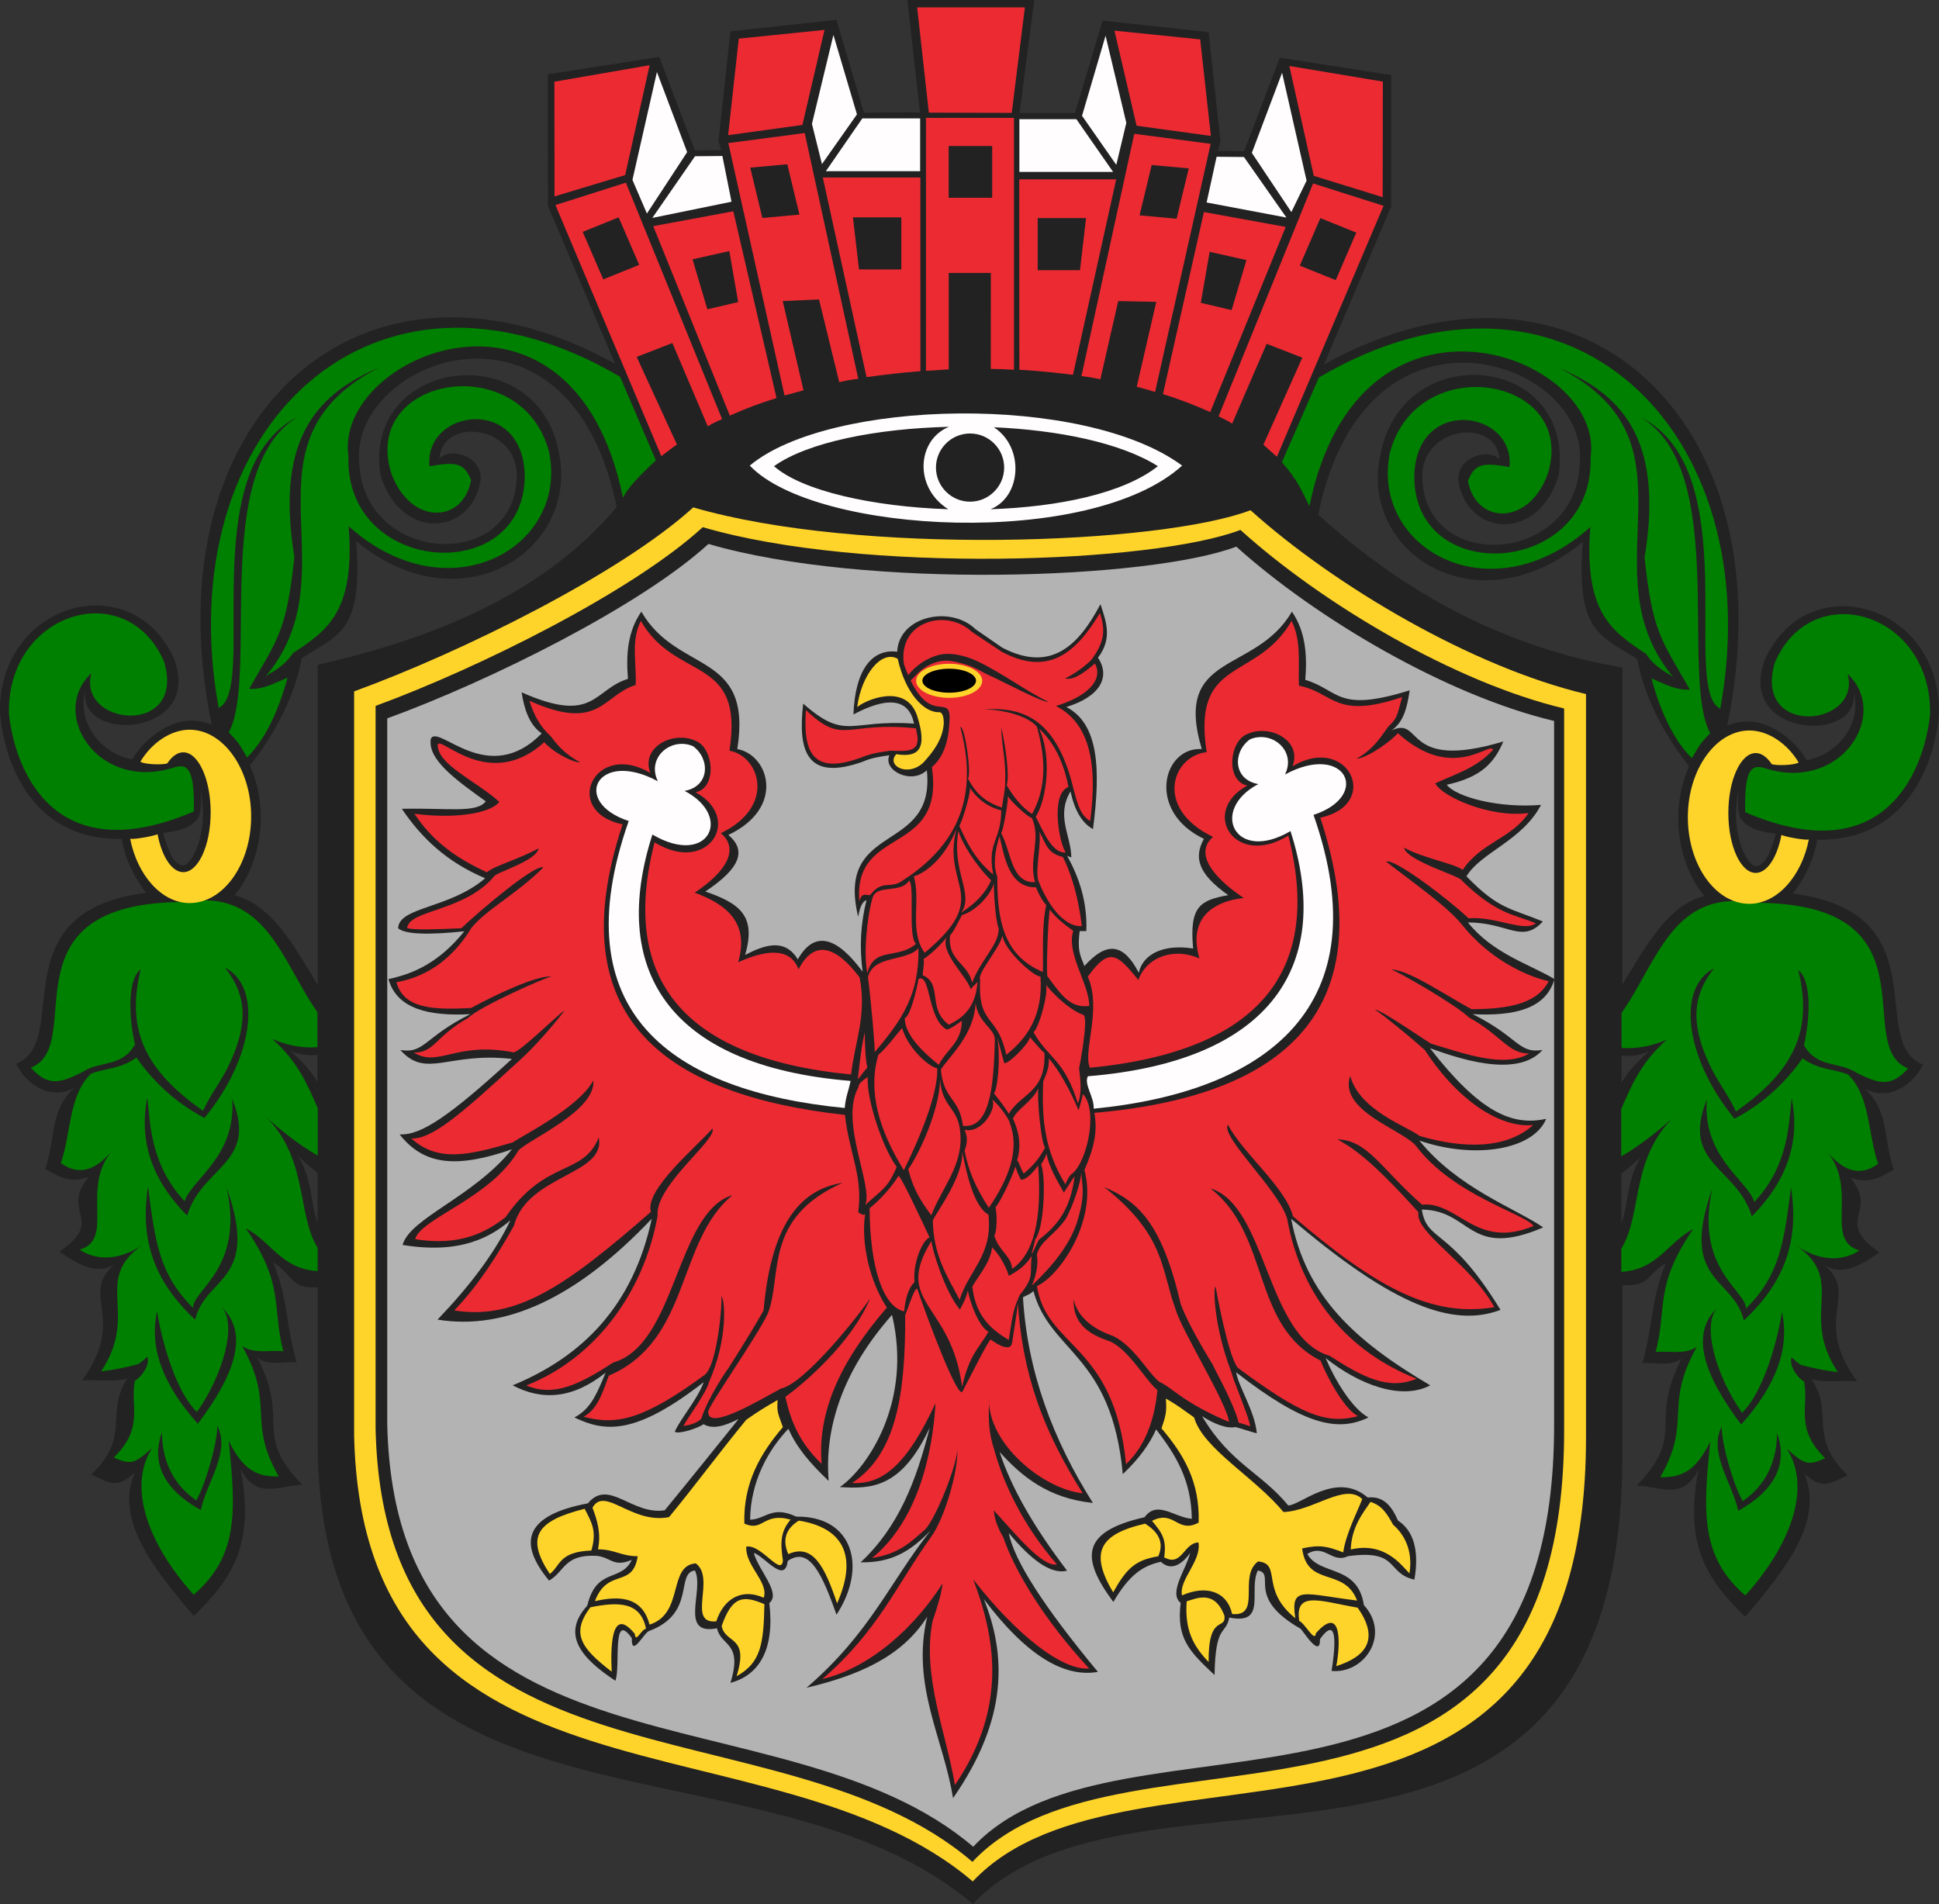 <?xml version="1.0" encoding="UTF-8" standalone="no"?>
<svg
   xmlns:dc="http://purl.org/dc/elements/1.1/"
   xmlns:cc="http://web.resource.org/cc/"
   xmlns:rdf="http://www.w3.org/1999/02/22-rdf-syntax-ns#"
   xmlns:svg="http://www.w3.org/2000/svg"
   xmlns="http://www.w3.org/2000/svg"
   xmlns:sodipodi="http://sodipodi.sourceforge.net/DTD/sodipodi-0.dtd"
   xmlns:inkscape="http://www.inkscape.org/namespaces/inkscape"
   width="544.994"
   height="535.211"
   id="svg2"
   sodipodi:version="0.32"
   inkscape:version="0.44.1"
   sodipodi:docname="Barlinek.svg"
   sodipodi:docbase="F:\WINDOWS\Profiles\xxx\Moje dokumenty\Herby Wikipedia\Zachodniopomorskie">
  <rect width="100%" height="100%" fill="#333333" stroke="none"/>
  <sodipodi:namedview
     inkscape:window-height="480"
     inkscape:window-width="640"
     inkscape:pageshadow="2"
     inkscape:pageopacity="0.0"
     guidetolerance="10.0"
     gridtolerance="10.0"
     objecttolerance="10.0"
     borderopacity="1.0"
     bordercolor="#666666"
     pagecolor="#ffffff"
     id="base" />
  <defs
     id="defs4">
    <marker
       id="ArrowEnd"
       viewBox="0 0 10 10"
       refX="0"
       refY="5"
       markerUnits="strokeWidth"
       markerWidth="4"
       markerHeight="3"
       orient="auto">
      <path
         d="M 0 0 L 10 5 L 0 10 z"
         id="path7" />
    </marker>
    <marker
       id="ArrowStart"
       viewBox="0 0 10 10"
       refX="10"
       refY="5"
       markerUnits="strokeWidth"
       markerWidth="4"
       markerHeight="3"
       orient="auto">
      <path
         d="M 10 0 L 0 5 L 10 10 z"
         id="path10" />
    </marker>
  </defs>
  <g
     id="g3018">
    <path
       style="fill:#222;fill-rule:evenodd;stroke:none"
       d="M 89.31,361.887 C 81.349,362.199 82.607,358.438 76.818,354.859 C 81.232,366.375 79.849,369.738 83.337,382.992 C 79.853,382.492 75.876,384.172 72.392,381.676 C 81.724,400.059 70.857,402.848 84.978,417.355 C 78.63,417.48 71.974,421.73 67.618,412.855 C 71.443,433.234 66.196,442.84 54.478,454.223 C 42.61,440.324 32.29,426.965 37.876,413.973 C 32.77,418.598 30.79,416.848 25.689,414.473 C 37.017,403.469 29.329,397.332 35.806,387.453 C 32.071,388.578 26.774,387.68 23.04,388.055 C 35.966,370.293 22.091,364.051 32.208,355.363 C 26.821,358.793 21.22,354.832 16.735,351.832 C 29.88,342.691 16.732,340.816 24.884,330.824 C 19.005,332.93 15.735,330.082 12.696,328.566 C 15.806,319.438 13.884,312.391 20.732,305.891 C 13.763,309.453 7.15,304.453 4.513,299.016 C 20.485,292.742 -0.733,256.238 41.083,250.961 C 38.071,247.242 35.095,241.363 34.224,235.809 C 9.61,236.309 1.333,215.211 0.013,200.668 C -0.792,169.574 36.79,158.699 48.872,185.031 C 57.384,207.113 21.696,209.078 24.001,194.141 C 21.54,202.988 28.216,211.82 37.173,213.441 C 40.813,207.344 47.63,202.551 53.7,202.551 C 55.724,202.551 57.677,202.98 59.501,203.672 C 41.657,117.289 101.982,62.797 172.884,102.266 L 153.993,57.82 L 153.974,20.875 L 185.286,16 L 195.302,42.266 L 202.693,42.203 L 201.951,39.59 L 205.29,8.809 L 235.095,5.582 L 242.829,31.672 L 258.576,31.574 L 255.017,0 L 290.708,0 L 286.572,31.738 L 302.165,31.738 L 309.9,5.801 L 339.704,9.027 L 343.044,39.809 L 342.302,42.422 L 349.693,42.484 L 359.708,16.219 L 391.021,21.094 L 391.001,58.039 L 372.111,102.484 C 443.013,63.02 503.341,117.508 485.493,203.891 C 487.314,203.199 489.271,202.77 491.294,202.77 C 497.365,202.77 504.185,207.562 507.822,213.66 C 516.779,212.039 523.458,203.207 520.993,194.355 C 523.294,209.289 487.611,207.324 496.122,185.246 C 508.201,158.914 545.786,169.789 544.982,200.883 C 543.661,215.426 535.384,236.527 510.767,236.023 C 509.9,241.578 506.923,247.453 503.908,251.176 C 545.724,256.453 524.505,292.953 540.478,299.23 C 537.841,304.668 531.232,309.668 524.259,306.105 C 531.107,312.605 529.181,319.656 532.294,328.781 C 529.259,330.297 525.986,333.148 520.107,331.039 C 528.259,341.027 515.115,342.902 528.255,352.047 C 523.775,355.047 518.173,359.012 512.783,355.578 C 522.9,364.266 509.025,370.508 521.951,388.27 C 518.216,387.895 512.919,388.789 509.185,387.668 C 515.658,397.547 507.974,403.684 519.302,414.688 C 514.201,417.062 512.22,418.812 507.115,414.188 C 512.697,427.18 502.38,440.535 490.513,454.438 C 478.798,443.059 473.548,433.453 477.372,413.074 C 473.017,421.949 466.361,417.699 460.013,417.574 C 474.138,403.066 463.267,400.277 472.599,381.895 C 469.115,384.395 465.142,382.711 461.654,383.211 C 465.138,369.957 463.755,366.594 468.169,355.078 C 462.38,358.652 463.931,361.582 455.982,361.219 L 456.001,408.461 C 456.263,551.949 320.009,485.785 273.447,535.211 C 213.654,484.195 91.951,524.848 89.306,408.461 L 89.31,361.895 L 89.31,361.887 z M 173.318,142.539 C 160.134,77.48 98.833,100.934 100.943,129.465 C 101.517,158.301 143.958,161.164 145.24,134.586 C 146.107,119.461 124.318,116.938 123.533,128.852 C 127.076,125.371 135.978,128.742 135.036,135.125 C 132.622,150.52 112.556,152.281 106.919,133.453 C 101.962,100.625 150.947,94.406 157.052,127.062 C 162.896,154.391 129.935,176.676 100.122,152.113 C 102.134,178.191 94.704,178.379 84.826,185.055 C 82.583,197.016 75.966,208.094 70.231,215.137 C 72.181,219.445 73.294,224.43 73.294,229.762 C 73.294,238.664 70.192,246.598 65.935,251.637 C 76.435,254.328 82.779,266.062 89.31,276.859 L 89.31,186.844 C 122.38,179.406 153.072,166.652 173.322,142.539 L 173.318,142.539 z M 89.247,329.625 C 87.872,328.547 85.857,327.012 83.927,325.074 C 87.919,332.109 87.158,337.754 89.247,343.648 L 89.247,329.629 L 89.247,329.625 z M 89.236,296.488 C 86.841,296.777 84.15,296.504 81.536,295.336 C 85.302,298.637 87.665,301.461 89.236,304.125 L 89.236,296.492 L 89.236,296.488 z M 455.755,296.703 C 458.15,296.992 460.841,296.719 463.454,295.551 C 459.689,298.852 457.326,301.676 455.755,304.336 L 455.755,296.703 z M 455.743,329.84 C 457.119,328.762 459.138,327.227 461.064,325.289 C 457.072,332.324 457.833,337.969 455.743,343.863 L 455.743,329.844 L 455.743,329.84 z M 456.005,276.672 C 462.673,265.984 468.56,254.547 479.06,251.855 C 474.802,246.816 471.701,238.887 471.701,229.98 C 471.701,224.652 472.81,219.668 474.763,215.355 C 469.033,208.316 462.415,197.238 460.169,185.277 C 450.294,178.605 442.861,178.414 444.872,152.336 C 415.06,176.902 382.095,155.398 387.943,128.07 C 394.048,94.562 443.036,99.602 438.076,133.676 C 432.439,152.504 412.372,150.742 409.958,135.348 C 409.021,128.965 417.919,125.59 421.466,129.074 C 420.685,117.16 398.892,119.684 399.759,134.809 C 401.036,161.387 443.478,158.52 444.056,129.688 C 446.161,101.164 383.743,79.391 370.529,144.641 C 395.939,167.859 424.486,182.242 456.013,187.648 L 456.013,276.676 L 456.005,276.672 z M 488.517,221.695 C 488.369,222.93 487.931,226.785 487.931,228.977 C 487.931,236.945 491.404,243.59 493.619,243.449 C 495.829,243.312 497.626,240.09 499.107,234.371 C 496.009,233.867 491.177,233.398 489.076,229.73 C 488.384,227.273 488.439,225.223 488.521,221.695 L 488.517,221.695 z M 56.478,221.48 C 56.626,222.715 57.063,226.57 57.063,228.766 C 57.063,236.734 53.591,243.379 51.376,243.238 C 49.165,243.102 47.368,239.875 45.892,234.16 C 48.985,233.656 53.821,233.188 55.923,229.52 C 56.614,227.062 56.56,225.012 56.478,221.484"
       id="path14" />
    <path
       style="fill:#fffdfd;fill-rule:evenodd;stroke:none"
       d="M 341.954,44.062 L 349.642,44.133 L 361.576,61.152 L 339.142,56.914 L 341.954,44.062"
       id="path16" />
    <path
       style="fill:#fffdfd;fill-rule:evenodd;stroke:none"
       d="M 360.353,20.457 L 351.853,42.973 L 362.962,59.609 L 367.24,50.785 L 360.357,20.461"
       id="path18" />
    <path
       style="fill:#fffdfd;fill-rule:evenodd;stroke:none"
       d="M 310.74,10.039 L 304.126,32.547 L 313.759,46.34 L 316.576,34.527 L 310.743,10.043"
       id="path20" />
    <path
       style="fill:#ec2a32;fill-rule:evenodd;stroke:none;fill-opacity:1"
       d="M 338.384,59.605 L 361.38,63.781 L 340.161,115.828 C 335.849,113.91 331.439,112.18 326.865,110.781 L 338.384,59.609 L 338.384,59.605 z M 350.337,73.109 L 339.997,70.785 L 337.509,85.125 L 346.169,87.16 L 350.333,73.109"
       id="path22" />
    <path
       style="fill:#ec2a32;fill-rule:evenodd;stroke:none"
       d="M 362.396,18.543 L 369.267,49.43 L 388.634,55.418 L 388.677,22.934 L 362.392,18.543"
       id="path24" />
    <path
       style="fill:#ec2a32;fill-rule:evenodd;stroke:none"
       d="M 313.236,8.617 L 319.458,35.336 L 340.337,38.211 L 337.341,11.074 L 313.236,8.617"
       id="path26" />
    <path
       style="fill:green;fill-rule:evenodd;stroke:none"
       d="M 519.493,302.062 C 525.732,308.297 524.947,318.547 527.876,327.133 C 523.076,330.66 518.275,329.484 513.474,323.605 C 522.49,334.305 512.54,348.535 522.607,351.477 C 518.392,354.297 512.083,354.922 505.056,350.223 C 519.107,360.102 505.681,369.441 516.568,385.672 C 513.497,385.363 509.626,384.594 506.353,383.699 C 505.888,383.574 504.79,382.641 503.556,381.547 C 502.783,384.008 505.263,387.273 507.079,388.324 C 508.482,395.316 504.341,401.465 512.993,409.875 C 508.193,412.105 507.036,411.57 502.236,407.223 C 509.322,418.336 503.142,434.527 490.552,448.465 C 478.185,437.766 478.548,425.707 480.704,405.227 C 476.607,413.574 472.615,415.336 466.642,415.219 C 475.775,399.227 467.427,395.629 476.911,378.578 C 473.634,380.926 468.63,379.582 465.353,380.055 C 468.63,367.59 464.888,361.473 475.888,345.48 C 468.677,349.25 465.97,356.871 455.701,357.504 L 455.701,350.969 C 461.861,341.059 457.97,324.941 471.712,312.719 C 468.228,316.234 461.134,322.012 455.677,325.023 L 455.677,311.742 C 458.568,305.004 461.419,298.418 468.513,292.203 C 464.415,294.039 459.865,294.91 455.767,294.543 L 455.767,284.727 C 465.939,270.289 470.122,249.852 493.107,253.746 C 545.451,253.746 520.158,293.969 536.318,300.316 C 531.638,305.43 528.466,304.926 521.853,301.551 C 516.884,298.273 510.837,300.34 507.04,293.812 C 508.712,286.645 509.31,275.551 505.458,272.703 C 509.423,289.121 504.884,300.566 487.919,312.445 C 485.431,307.07 482.943,304.508 480.451,299.129 C 474.122,285.633 477.021,278.309 481.724,272.203 C 471.22,277.648 473.54,297.379 487.517,314.449 C 496.619,309.672 502.689,303.105 506.665,297.461 C 511.06,300.777 515.826,300.473 519.501,302.059 L 519.493,302.062 z M 499.478,402.82 C 502.341,410.797 499.634,418.523 488.556,424.652 C 486.923,416.918 480.079,408.223 483.947,400.98 C 483.732,405.301 487.228,417.551 489.822,421.961 C 494.517,418.758 499.419,412.938 499.474,402.82 L 499.478,402.82 z M 482.806,367.492 C 478.15,372.105 482.298,386.762 489.65,397.133 C 496.919,389.914 500.466,371.965 500.837,368.754 C 503.095,378.84 499.286,389.391 489.396,400.414 C 479.122,386.785 474.763,375.031 482.806,367.492 z M 481.294,334.07 C 476.189,356.68 490.982,362.887 490.708,367.855 C 500.517,358.203 501.439,348.531 503.404,333.723 C 505.24,346.195 503.54,358.676 490.146,371.152 C 487.161,358.773 471.845,360.648 481.294,334.07 z M 479.747,309.051 C 478.458,325.266 491.189,331.734 493.099,337.875 C 502.822,327.445 502.732,315.926 503.587,308.703 C 505.865,320.195 502.884,331.312 492.384,341.891 C 488.154,327.887 472.341,327.387 479.747,309.047"
       id="path28" />
    <path
       style="fill:green;fill-rule:evenodd;stroke:none"
       d="M 360.298,129.934 L 370.697,106.109 C 440.204,65.273 497.716,120.852 483.529,199.18 C 472.314,194.012 490.728,132.168 461.204,117.332 C 486.064,132.102 472.068,190.203 480.693,206.094 C 477.638,209.203 477.736,209.434 475.54,213.117 C 470.72,208.34 466.822,200.59 464.185,190.695 C 468.869,192.723 471.267,194.02 474.962,193.832 C 466.978,179.816 464.474,177.84 462.24,156.746 C 467.97,121.996 454.525,110.527 438.326,103.449 C 479.892,124.805 445.021,160.723 470.591,190.645 C 470.411,189.812 465.939,188.676 462.622,183.785 C 453.302,177.566 445.091,172.441 446.993,148.137 C 418.853,173.34 385.138,154.016 390.658,127.25 C 398.341,98.164 443.619,105.91 435.005,133.277 C 429.685,147.852 414.865,147.496 412.587,135.18 C 414.548,130.242 416.888,129.977 424.275,131.273 C 425.849,115.211 397.763,111.121 397.509,134.102 C 397.689,165.246 448.161,161.785 447.06,128.465 C 451.31,100.02 382.064,73.562 368.036,142.281 C 365.876,137.941 364.775,134.996 360.314,129.938"
       id="path30" />
    <path
       style="fill:#ffd42a;fill-rule:evenodd;stroke:none"
       d="M 497.974,214.773 C 499.087,215.254 504.372,215.129 505.536,214.32 C 502.357,208.969 496.947,205.328 491.701,205.328 C 482.302,205.328 474.404,216.27 474.404,229.688 C 474.404,243.105 482.173,254.047 491.701,254.047 C 499.611,254.047 506.435,246.156 508.419,235.91 C 508.447,236.32 502.677,235.473 500.708,234.711 C 499.517,240.93 496.728,245.363 493.482,245.363 C 489.243,245.363 485.783,237.797 485.783,228.52 C 485.783,219.242 489.24,211.676 493.482,211.676 C 495.13,211.676 496.665,212.82 497.974,214.773"
       id="path32" />
    <path
       style="fill:green;fill-rule:evenodd;stroke:none"
       d="M 519.314,189.453 C 523.322,204.355 492.681,207.379 498.833,186.297 C 509.279,161.934 543.173,172.172 542.478,200.938 C 540.673,217.344 529.372,244.973 490.525,228.309 C 490.146,214.016 493.263,215.031 497.146,216.242 C 517.904,222.105 531.177,200.52 519.318,189.449"
       id="path34" />
    <path
       style="fill:#ec2a32;fill-rule:evenodd;stroke:none;fill-opacity:1"
       d="M 340.29,40.43 L 318.81,37.605 L 303.958,105.719 C 305.833,105.918 307.595,106.234 309.275,106.629 L 314.294,84.633 L 324.993,84.844 L 319.497,108.738 C 321.181,109.117 322.908,109.613 324.658,110.188 L 340.286,40.43 L 340.29,40.43 z M 334.119,47.328 L 323.701,46.383 L 320.294,60.531 L 330.712,61.477 L 334.119,47.328"
       id="path36" />
    <path
       style="fill:#ec2a32;fill-rule:evenodd;stroke:none;fill-opacity:1"
       d="M 388.884,57.855 L 369.072,51.559 L 342.509,117.027 C 343.775,117.707 345.216,118.289 346.314,119.07 L 356.013,96.641 L 366.044,100.539 L 355.103,124.992 L 358.896,128.395 L 388.876,57.852 L 388.884,57.855 z M 381.212,65.387 L 371.111,61.309 L 365.333,74.664 L 375.435,78.742 L 381.212,65.387"
       id="path38" />
    <path
       style="fill:#fffdfd;fill-rule:evenodd;stroke:none"
       d="M 286.513,33.5 L 302.54,33.5 L 312.857,48.324 L 286.517,48.324 L 286.513,33.5"
       id="path40" />
    <path
       style="fill:#ec2a32;fill-rule:evenodd;stroke:none;fill-opacity:1"
       d="M 286.47,50.414 L 313.728,50.414 L 301.583,105.359 C 296.681,104.734 291.669,104.238 286.509,103.938 L 286.474,50.418 L 286.47,50.414 z M 305.255,61.305 L 291.658,61.305 L 291.658,75.949 L 303.556,75.949 L 305.255,61.305"
       id="path42" />
    <path
       style="fill:#ec2a32;fill-rule:evenodd;stroke:none"
       d="M 257.779,2.082 L 288.06,2.082 L 284.369,31.727 L 261.072,31.664 L 257.786,2.086"
       id="path44" />
    <path
       style="fill:#ec2a32;fill-rule:evenodd;stroke:none;fill-opacity:1"
       d="M 260.271,33.137 L 284.997,33.137 L 284.997,103.941 C 282.892,103.789 280.708,103.719 278.478,103.695 L 278.497,76.719 L 266.658,76.719 L 266.658,103.824 L 260.267,104.227 L 260.267,33.141 L 260.271,33.137 z M 266.638,41.039 L 278.876,41.039 L 278.876,55.594 L 266.638,55.594"
       id="path46" />
    <path
       style="fill:#b3b3b3;fill-rule:evenodd;stroke:none"
       d="M 199.13,152.898 C 243.115,165.738 323.22,162.875 347.49,153.652 C 369.974,173.883 406.638,195.508 436.81,202.645 L 436.81,400.328 C 437.044,528.789 315.181,474.844 273.536,519.09 C 220.06,473.418 111.208,504.523 108.841,400.328 L 108.841,201.93 C 137.478,191.492 179.841,170.5 199.122,152.898 L 199.13,152.898 z M 384.396,420.922 C 388.673,420.477 391.025,423.008 392.931,427.395 C 397.392,430.359 398.931,435.898 397.548,444.004 C 389.517,442.238 393.478,435.395 378.857,437.418 C 374.341,439.594 372.341,433.766 367.447,436.793 C 370.869,442.98 381.615,439.633 383.349,451.18 C 390.939,459.461 383.517,470.555 374.259,469.672 C 374.908,465.684 376.72,452.738 371.009,460.723 C 371.158,466.461 366.13,458.23 365.54,457.801 C 349.88,448.891 358.857,442.426 353.544,441.438 C 350.814,446.875 356.259,456.863 345.513,454.66 C 344.501,459.793 341.63,456.215 341.369,470.82 C 334.306,464.191 330.615,460.578 331.853,450.547 C 328.38,447.773 333.243,441.387 334.536,436.496 C 332.876,438.816 329.63,442.125 326.275,438.996 C 321.111,440.121 317.353,442.746 312.927,450.285 C 303.599,437.734 303.982,430.492 321.701,426.469 C 325.255,421.582 329.993,426.5 334.982,426.914 C 334.857,416.207 330.595,409.059 324.943,401.781 C 323.111,405.91 320.193,409.996 315.583,414.355 C 312.454,380.496 295.154,380.32 290.458,362.867 C 289.775,363.703 288.302,364.195 287.525,364.641 C 288.771,385.578 295.947,404.656 307.181,422.457 C 294.634,421.125 287.263,415.109 280.97,408.121 C 284.165,417.992 290.486,429.117 299.923,441.496 C 295.458,442.633 289.88,438.559 283.544,430.922 C 285.025,438.598 293.372,451.605 308.583,469.938 C 299.107,471.621 288.497,465.355 276.525,449.492 C 282.755,465.02 283.501,483 267.869,505.43 C 265.22,488.742 256.013,473.703 260.615,454.426 C 253.388,465.93 240.786,471.059 226.685,474.402 C 244.626,458.969 249.927,444.945 261.552,430.215 C 255.704,436.324 250.243,439.301 241.896,439.145 C 252.564,429.199 257.517,416.27 261.318,401.305 C 253.306,418.496 244.685,418.52 236.044,417.992 C 243.833,412.648 256.533,393.934 250.716,369.594 C 236.743,385.379 231.693,401.551 232.919,416.266 C 227.798,411.426 223.915,406.914 221.595,401.598 C 215.951,407.535 210.958,416.355 210.833,427.164 C 215.302,427.016 216.939,423.066 223.818,426.305 C 239.591,426.047 243.962,440.336 235.119,453.863 C 231.247,443.012 227.654,434.414 221.396,438.766 C 220.615,445.426 214.896,437.445 211.869,436.496 C 213.158,441.387 219.669,447.773 216.228,450.609 C 217.751,463.324 213.619,470.797 205.306,473.027 C 208.88,461.449 202.646,462.863 201.536,457.684 C 190.689,459.836 198.056,446.879 195.322,441.441 C 189.806,442.09 195.704,453.523 182.443,458.445 C 181.029,458.844 177.435,466.191 177.583,460.453 C 171.869,452.469 174.505,468.438 172.966,472.43 C 163.431,466.156 157.638,459.445 165.068,451.32 C 167.65,440.441 174.556,444.832 177.587,438.445 C 172.392,440.645 171.755,437.746 167.732,437.324 C 158.509,436.852 158.81,441.688 154.337,444.285 C 144.849,432.906 148.478,425.723 165.232,422.57 C 171.107,415.477 177.54,425.918 186.833,424.52 C 194.783,414.84 199.685,408.691 207.603,398.863 C 203.884,400.699 200.486,401.926 197.732,400.316 C 196.38,401.379 190.619,403.301 189.654,402.41 C 191.505,398.414 196.052,393.297 197.779,388.516 C 178.56,403.457 170.068,402.562 161.447,398.426 C 166.119,395.984 167.794,391.648 170.224,385.832 C 160.923,393.266 152.283,393.719 144.095,389.398 C 163.806,381.277 177.97,366.938 183.185,342.582 C 162.283,364.625 142.216,374.07 122.982,370.922 C 131.9,361.613 139.005,352.309 143.466,343 C 138.173,347.527 129.603,352.672 113.158,349.926 C 115.247,342.367 133.013,336.488 143.884,323.055 C 128.486,328.371 119.22,327.672 112.322,318.859 C 118.345,319.176 126.357,313.719 143.884,297.656 C 125.978,295.594 119.845,303.355 112.529,295.141 C 119.372,296.242 119.201,291.52 132.177,285.066 C 120.369,285.695 111.517,283.531 109.185,275.203 C 116.29,273.688 123.4,270.574 130.505,261.77 C 120.65,262.801 113.958,262.695 111.904,260.93 C 112.103,254.84 126.326,255.473 136.361,246.867 C 125.423,242.254 118.314,235.32 112.951,227.344 C 125.88,227.047 133.951,228.641 136.54,225.246 C 128.365,219.371 120.025,213.492 121.107,207.613 C 123.283,203.422 137.185,221.559 152.251,206.145 C 148.771,203.77 147.306,199.219 146.611,194.598 C 167.13,203.73 166.783,193.797 176.501,190.82 C 175.943,184.066 176.361,177.559 180.263,171.926 C 190.505,189.629 211.619,182.773 207.228,210.555 C 216.04,212.094 220.947,227 204.72,234.695 C 209.876,239.031 208.142,244.012 198.251,250.59 C 207.716,253.879 212.704,257.285 209.427,268.41 C 215.025,265.547 220.556,263.66 224.243,269.656 C 229.165,260.926 235.693,263.922 242.462,273.145 C 241.517,266.184 241.908,259.602 243.544,253.02 C 242.454,253.332 241.673,254.898 241.204,257.719 C 234.747,230.695 263.044,240.348 260.505,216.52 C 256.115,220.625 248.072,216.551 249.982,212.297 C 247.552,212.617 244.677,213.102 242.587,214.062 C 226.544,219.84 224.228,210.875 225.755,197.773 C 237.853,208.434 238.923,202.078 256.9,203.406 C 255.036,194.055 245.615,197.777 239.872,200.828 C 240.361,187.965 245.275,182.305 252.173,183.188 C 252.646,173.133 267.204,170.051 274.204,176.871 C 276.697,178.594 279.197,180.316 281.693,182.039 C 295.345,189.145 303.146,181.543 309.306,169.82 C 310.861,174.633 312.775,179.41 308.607,184.863 C 312.193,190.266 309.228,195.828 299.716,198.727 C 308.708,203.383 309.451,215.84 307.204,233.039 C 304.165,231.395 302.056,227.871 300.888,222.465 C 296.755,229.359 301.04,234.844 301.119,241.031 C 300.732,240.875 300.341,240.719 299.951,240.562 C 303.38,246.789 305.642,253.605 305.333,261.715 C 304.712,261.715 304.087,261.715 303.462,261.715 C 302.802,267.117 303.517,268.266 304.794,271.539 C 311.337,264.219 315.958,265.488 320.076,273.422 C 321.189,268.293 326.853,265.273 335.353,266.609 C 334.259,254.754 337.29,253.051 345.216,251.609 C 336.689,245.582 335.501,241.039 338.384,235.781 C 322.158,228.086 326.79,209.898 337.783,210.547 C 329.583,183.039 352.869,189.625 363.111,171.918 C 367.013,177.547 367.431,184.332 366.872,191.086 C 376.591,194.059 375.697,200.441 396.22,194.039 C 395.525,198.656 394.607,202.934 391.122,205.312 C 400.017,201.133 394.068,216.934 422.54,208.422 C 419.81,214.848 415.904,218.535 406.634,220.586 C 409.326,224.094 421.493,227.227 433.142,226.238 C 427.779,236.402 416.314,239.504 412.181,246.309 C 421.169,255.613 424.509,255.246 433.642,259.004 C 427.775,265.422 423.81,259.234 412.587,259.297 C 419.693,268.102 429.794,270.941 436.904,275.195 C 434.572,283.52 425.72,285.691 413.911,285.059 C 426.888,291.512 426.712,296.238 433.56,295.133 C 426.247,303.352 409.22,297.227 401.935,294.645 C 415.829,312.527 424.931,316.621 434.587,314.48 C 430.958,323.297 414.337,325.91 398.939,320.594 C 409.806,334.027 425.943,339.633 433.751,345.004 C 412.677,354.039 413.642,340.145 399.63,339.992 C 401.091,349.297 407.38,344.656 421.747,368.188 C 408.447,373.215 391.681,367.121 362.908,342.582 C 367.029,364.191 380.462,376.699 401.997,389.398 C 393.814,393.719 381.904,389.164 372.599,381.727 C 375.029,387.539 379.974,395.98 384.646,398.426 C 376.029,402.562 366.661,400.684 347.439,385.742 C 348.24,390.078 352.669,396.605 353.251,402.859 C 352.068,402.652 348.431,401.348 347.247,401.137 C 344.669,401.617 341.224,400.215 337.865,398.07 C 345.747,411.371 354.493,413.918 362.072,423.145 C 365.411,423.262 375.54,413.289 384.427,420.926"
       id="path48" />
    <path
       style="fill:#ffd42a;fill-rule:evenodd;stroke:none"
       d="M 194.857,142.621 C 241.29,156.164 325.861,153.145 351.482,143.418 C 375.216,164.758 413.927,187.559 445.779,195.09 L 445.779,403.582 C 446.029,539.062 317.376,482.172 273.408,528.84 C 216.951,480.668 102.036,513.477 99.536,403.582 L 99.536,194.336 C 129.771,183.328 174.49,161.188 194.849,142.621 L 194.857,142.621 z M 197.533,148.18 C 242.333,161.336 323.927,158.402 348.65,148.953 C 371.552,169.68 408.9,191.832 439.63,199.145 L 439.63,401.672 C 439.869,533.277 315.743,478.012 273.322,523.344 C 218.849,476.551 107.978,508.418 105.568,401.672 L 105.568,198.41 C 134.74,187.719 177.884,166.211 197.529,148.176"
       id="path50" />
    <path
       style="fill:#fffdfd;fill-rule:evenodd;stroke:none"
       d="M 210.74,130.871 C 233.091,112.199 304.599,110.469 332.263,130.871 C 306.536,154.219 229.22,150.27 210.74,130.871 z M 279.341,120.094 C 297.517,120.902 315.009,124.453 325.454,131.035 C 315.712,138.73 297.4,142.504 278.392,143.137 C 287.095,139.711 288.04,125.754 279.341,120.09 L 279.341,120.094 z M 266.533,143.137 C 245.451,142.434 225.517,138.039 217.548,131.039 C 227.005,124.285 246.376,120.453 266.724,119.969 C 257.763,123.609 256.728,136.977 266.536,143.141 L 266.533,143.137 z M 272.654,141.012 C 267.376,141.012 263.072,136.707 263.072,131.43 C 263.072,126.152 267.376,121.848 272.654,121.848 C 277.931,121.848 282.24,126.152 282.24,131.43 C 282.24,136.707 277.935,141.012 272.654,141.012"
       id="path52" />
    <path
       style="fill:#ec2a32;fill-rule:evenodd;stroke:none"
       d="M 257.451,204.727 C 237.497,202.621 237.24,209.73 226.517,199.59 C 225.755,210.816 227.923,218.008 241.701,213.055 C 245.904,211.316 249.119,211.297 249.915,211.027 C 252.583,210.945 256.392,211.66 257.634,209.43 C 258.115,207.43 257.997,207.906 257.451,204.73"
       id="path54" />
    <path
       style="fill:#ffd42a;fill-rule:evenodd;stroke:none"
       d="M 252.306,185.172 C 247.736,182.605 242.091,189.676 240.927,198.781 C 242.755,197 254.439,191.684 257.724,201.047 C 260.771,210.445 258.286,213.008 251.927,211.992 C 249.001,215.113 254.997,218.516 259.447,214.434 C 262.619,211.004 264.892,207.719 265.255,203.516 C 265.329,200.902 264.615,199.988 263.673,200.199 C 259.697,200.102 254.568,195.09 252.314,185.168"
       id="path56" />
    <path
       style="fill:#ec2a32;fill-rule:evenodd;stroke:none"
       d="M 254.427,369.383 C 254.529,391.871 251.939,408.742 239.493,416.84 C 248.134,417.367 254.947,411.598 262.958,394.406 C 262.095,408.773 257.915,427.492 245.122,437.934 C 252.736,436.727 255.81,433.613 260.15,429.781 C 262.978,426.633 268.525,413.25 269.103,407.559 C 269.236,413.926 265.466,426.75 261.751,431.934 C 252.06,445.371 246.829,458.461 231.126,471.965 C 245.228,468.621 257.693,456.57 264.923,445.066 C 264.615,447.797 263.853,450.539 262.126,455.648 C 259.005,470.941 266.197,487.949 268.392,501.77 C 283.665,479.34 279.408,459.461 273.536,443.93 C 285.759,459.668 298.704,469.648 306.138,468.992 C 293.552,455.469 285.204,441.574 282.013,432.152 C 280.15,429.059 279.462,426.469 279.341,424.547 C 286.005,431.855 293.001,440.477 297.072,439.738 C 287.458,428.703 281.958,416.828 279.369,407.23 C 277.13,400.551 278.201,394.082 277.982,392.93 C 277.411,405.414 292.786,418.473 304.326,419.754 C 293.095,401.949 287.267,386.133 286.021,365.191 C 286.493,364.758 285.322,371.961 284.458,377.473 C 284.052,380.066 280.361,377.965 278.513,376.547 C 278.076,376.211 273.552,385.316 270.544,391.102 C 269.243,393.609 260.716,370.73 257.865,362.43 C 257.271,360.707 254.224,370.875 254.435,369.383"
       id="path58" />
    <path
       sodipodi:nodetypes="cccccccccccccccccccccccccccssccsscc"
       style="fill:#ec2a32;fill-rule:evenodd;stroke:none"
       d="M 269.904,204.34 C 274.329,220.957 271.677,236 253.579,247.598 C 250.15,249.996 248.029,247.086 244.603,251.555 C 243.665,251.855 242.31,250.523 241.521,253.34 C 239.814,231.871 265.65,240.855 261.915,215.621 C 264.724,213.234 266.529,209.336 266.841,203.184 C 267.619,193.215 261.025,206.23 254.079,186.754 C 252.228,174.746 265.888,170.816 273.165,177.598 C 275.658,179.32 278.951,181.418 281.447,183.141 C 294.47,190.117 302.22,183.867 309.165,172.305 C 310.658,176.93 310.576,180.242 306.865,185.332 C 304.236,188.168 299.697,190.676 299.341,190.648 C 301.794,191.527 305.615,188.32 307.763,186.496 C 310.236,191.227 305.439,195.816 296.814,198.441 C 305.806,203.098 308.669,213.582 306.423,230.785 C 303.724,229.082 303.013,226.629 301.701,221.648 C 296.74,201.051 286.634,198.668 276.013,199.426 C 279.99,199.254 288.454,200.656 291.439,204.273 C 293.888,212.973 294.24,221.293 290.091,228.793 C 287.072,226.898 284.79,223.785 282.939,220.711 C 283.814,218.18 282.665,209.684 281.396,204.379 C 281.619,210.656 282.822,213.598 282.517,220.562 C 282.439,222.422 281.958,224.426 281.615,227.004 C 276.556,225.293 274.177,222.793 272.048,218.816 C 273.103,217.879 271.279,204.129 269.919,204.344 L 269.904,204.34 z M 257.063,190.179 C 260.858,185.93 264.985,185.519 266.82,185.746 C 269.146,186.032 271.738,186.79 273.169,187.408 C 274.246,187.873 275.571,188.523 277.349,189.5 C 281.892,191.516 292.923,197.496 294.716,197.285 C 288.954,194.641 281.338,188.918 274.506,185.774 C 271.089,184.202 267.46,183.477 264.765,183.903 C 262.09,184.327 258.125,186.174 255.271,189.779 L 255.948,191.293"
       id="path60" />
    <path
       style="fill:#ec2a32;fill-rule:evenodd;stroke:none"
       d="M 286.576,364.059 C 284.556,368.477 284.501,370.871 283.533,376.629 C 277.943,373.379 274.185,369.332 273.294,361.723 C 274.322,359.418 278.466,354.996 278.826,350.617 C 280.001,351.633 282.423,354.93 283.564,358.621 C 286.619,356.984 288.38,355.48 290.013,353.008 C 289.302,358.16 290.951,358.738 286.572,364.059"
       id="path62" />
    <path
       style="fill:#ec2a32;fill-rule:evenodd;stroke:none"
       d="M 261.814,348.812 C 261.974,351.234 265.47,362.82 269.798,368.117 C 271.204,365.547 271.595,364.48 272.04,362.758 C 272.677,366.23 275.134,372.887 277.829,374.348 C 275.286,378.809 272.47,380.629 270.419,389.789 C 267.337,366.004 250.876,366.461 261.81,348.809"
       id="path64" />
    <path
       style="fill:#ec2a32;fill-rule:evenodd;stroke:none"
       d="M 257.044,360.395 C 255.353,361.922 254.411,365.23 254.142,368.605 C 248.314,367.387 244.517,356.477 244.415,339.602 C 246.619,337.941 250.443,334.004 252.505,330.555 C 252.99,330.004 259.279,343.535 261.283,347.832 C 259.24,348.516 256.501,355.168 257.048,360.387"
       id="path66" />
    <path
       style="fill:#ec2a32;fill-rule:evenodd;stroke:none"
       d="M 270.439,323.613 C 270.919,330.52 263.318,340.574 262.189,343.016 C 262.318,352.879 266.302,358.852 269.724,365.348 C 272.326,356.984 279.064,352.91 277.829,341.426 C 273.451,338.969 271.521,328.875 270.435,323.613"
       id="path68" />
    <path
       style="fill:#ec2a32;fill-rule:evenodd;stroke:none"
       d="M 272.544,221.32 C 275.103,225.312 278.603,227.109 281.427,227.793 C 281.322,236.625 277.419,236.406 279.158,245.82 C 274.138,241.676 271.747,236.828 269.615,232.102 C 270.4,231.324 273.189,221.777 272.544,221.32"
       id="path70" />
    <path
       style="fill:#ec2a32;fill-rule:evenodd;stroke:none"
       d="M 292.036,204.793 C 295.88,208.281 298.947,213.859 300.31,221.211 C 294.947,223.203 297.978,238.066 299.595,239.617 C 295.665,239.988 293.212,233.547 291.119,229.578 C 294.204,224.77 295.763,212.48 292.033,204.793 L 292.036,204.793 z M 283.306,223.844 C 284.365,225.504 289.22,229.98 290.001,229.883 C 292.755,235.727 289.001,241.703 290.947,247.953 C 284.181,248.324 284.29,239.461 281.408,234.234 C 282.033,233.039 283.29,226.039 283.302,223.848"
       id="path72" />
    <path
       style="fill:#ec2a32;fill-rule:evenodd;stroke:none"
       d="M 268.853,232.93 C 264.552,249.359 279.161,251.789 259.896,267.809 C 255.439,261.738 258.888,252.98 256.837,246.312 C 259.259,245.719 265.263,242.055 268.853,232.93"
       id="path74" />
    <path
       style="fill:#ec2a32;fill-rule:evenodd;stroke:none"
       d="M 243.767,273.566 C 245.712,265.891 252.236,269.816 257.486,265.285 C 255.111,263.52 257.181,248.832 255.533,247.523 C 253.052,251.316 246.392,248.434 245.232,252.391 C 243.552,258.418 242.74,268.242 243.771,273.566"
       id="path76" />
    <path
       style="fill:#ec2a32;fill-rule:evenodd;stroke:none"
       d="M 269.384,233.527 C 270.302,236.863 274.24,243.215 278.579,247.465 C 277.056,250.898 274.267,253.91 270.216,256.496 C 273.857,251.062 267.369,244.977 269.388,233.523"
       id="path78" />
    <path
       style="fill:#ec2a32;fill-rule:evenodd;stroke:none"
       d="M 304.06,260.32 C 304.044,260.402 303.142,249.641 298.747,240.871 C 294.247,239.934 293.826,236.742 292.146,233.805 C 292.689,237.527 290.763,245.586 291.993,247.918 C 293.997,252.984 298.493,260.637 304.064,260.316"
       id="path80" />
    <path
       style="fill:#ec2a32;fill-rule:evenodd;stroke:none"
       d="M 280.939,235.055 C 279.552,239.383 279.122,243.328 280.31,246.418 C 280.259,258.223 281.872,268.547 293.126,273.211 C 293.271,267.41 292.786,260.273 294.072,254.367 C 293.365,253.816 291.876,251.312 291.22,249.422 C 283.415,249.566 282.267,240.41 280.939,235.055"
       id="path82" />
    <path
       style="fill:#ec2a32;fill-rule:evenodd;stroke:none"
       d="M 279.353,248.285 C 279.247,249.957 279.81,259.121 280.685,260.871 C 280.99,265.34 275.708,269.594 273.232,276.266 C 272.13,270.703 266.271,270.164 267.033,262.914 C 267.935,262.09 269.083,259.59 270.388,257.199 C 273.841,256.289 278.361,251.914 279.349,248.289"
       id="path84" />
    <path
       style="fill:#ec2a32;fill-rule:evenodd;stroke:none"
       d="M 258.146,266.508 C 258.435,279.496 253.513,286.746 245.829,295.754 C 246.087,295.781 244.716,280.004 243.954,274.695 C 245.427,268.348 254.806,270.363 258.146,266.512 L 258.146,266.508 z M 241.052,303.422 C 241.189,303.738 241.708,295.707 243.076,290.141 C 243.068,292.574 243.208,297.871 243.783,300.07 C 242.642,301.309 242.22,302.102 241.052,303.422"
       id="path86" />
    <path
       style="fill:#ec2a32;fill-rule:evenodd;stroke:none"
       d="M 259.587,269.523 C 259.865,270.832 259.341,273.078 259.326,274.117 C 265.079,276.543 260.529,283.477 266.681,288.02 C 272.509,285.348 274.326,281.191 274.783,275.945 C 273.962,277.016 273.701,276.938 272.822,278.039 C 271.673,274.242 263.993,267.695 266.138,263.266 C 265.447,264.574 261.208,268.727 259.591,269.523"
       id="path90" />
    <path
       style="fill:#ec2a32;fill-rule:evenodd;stroke:none"
       d="M 275.49,275.312 C 274.818,288.5 280.329,284.809 282.826,296.484 C 288.771,291.801 293.228,285.348 292.443,274.496 C 290.427,274.473 282.251,267.027 281.767,262.961 C 280.931,266.613 274.505,273.801 275.49,275.316 L 275.49,275.312 z M 306.158,282.758 C 306.22,276.77 299.595,267.965 301.665,261.652 C 299.169,259.883 296.415,257.695 295.06,255.629 C 294.478,259.438 294.115,272.246 294.357,274.34 C 298.697,280.375 301.122,283.371 306.165,282.762"
       id="path92" />
    <path
       style="fill:#ec2a32;fill-rule:evenodd;stroke:none"
       d="M 270.372,287.039 C 270.189,293.16 266.134,294.836 263.872,299.305 C 257.083,293.891 254.263,289.613 254.318,286.164 C 255.747,285.781 257.603,278.535 258.165,275.16 C 261.673,273.5 260.615,286.598 266.173,289.418 C 267.939,288.91 270.435,286.633 270.372,287.043"
       id="path94" />
    <path
       style="fill:#ec2a32;fill-rule:evenodd;stroke:none"
       d="M 303.294,300.352 C 303.29,300.359 305.966,286.812 304.615,285.316 C 299.521,283.598 293.318,276.406 294.025,276.551 C 294.724,279.699 291.826,289.258 290.478,290.133 C 294.786,297.715 299.068,297.625 302.954,310.121 C 304.201,307.461 303.658,302.918 303.29,300.355"
       id="path96" />
    <path
       style="fill:#ec2a32;fill-rule:evenodd;stroke:none"
       d="M 279.63,292.098 C 279.306,306.535 277.978,317.238 270.661,316.461 C 269.638,308.457 265.142,309.113 264.458,300.641 C 266.49,297.254 273.861,291.012 274.197,281.895 C 274.923,287.516 279.435,288.965 279.634,292.098 L 279.63,292.098 z M 246.872,296.504 C 249.333,294.449 252.201,290.418 253.552,288.98 C 255.509,295.426 261.861,300.273 263.419,300.234 C 263.704,305.922 260.29,316.219 254.044,328.918 C 246.947,317.52 243.904,306.629 246.872,296.504"
       id="path98" />
    <path
       style="fill:#ec2a32;fill-rule:evenodd;stroke:none"
       d="M 252.029,327.973 C 249.529,334.133 247.576,334.559 243.204,338.727 C 245.49,333.254 235.857,315.207 241.29,305.598 C 241.189,304.539 242.908,303.414 243.896,302.719 C 243.454,308.805 248.15,322.859 252.033,327.973"
       id="path100" />
    <path
       style="fill:#ec2a32;fill-rule:evenodd;stroke:none"
       d="M 255.279,328.648 C 256.677,334.199 258.622,337.34 261.763,341.609 C 264.786,333.652 270.876,327.484 269.88,318.137 C 269.29,311.16 264.74,311.375 264.212,303.305 C 264.177,311.969 258.216,324.566 255.283,328.648"
       id="path102" />
    <path
       style="fill:#ec2a32;fill-rule:evenodd;stroke:none"
       d="M 293.56,295.902 C 294.009,307.129 287.083,307.133 283.525,313.094 C 283.521,312.777 280.794,309.051 279.372,307.316 C 280.294,306.535 281.345,297.77 280.294,291.531 C 281.431,295.672 281.462,295.945 282.243,298.805 C 283.161,299.375 289.13,293.535 289.493,291.559 C 291.369,293.641 292.966,295.66 293.56,295.898 L 293.56,295.902 z M 271.119,323.426 C 271.759,321.52 272.154,320.09 271.126,317.582 C 276.208,318.715 280.384,311.074 278.814,309.035 C 280.693,310.34 283.908,314.938 283.826,315.688 C 286.63,322.949 283.693,331.125 277.915,339.5 C 274.251,333.781 272.193,329.156 271.119,323.43"
       id="path104" />
    <path
       style="fill:#ec2a32;fill-rule:evenodd;stroke:none"
       d="M 293.224,303.949 C 292.736,314.73 293.669,323.434 299.443,332.914 C 299.919,331.879 300.49,330.391 301.47,329.805 C 305.505,326.406 308.724,312.289 304.411,307.531 C 304.513,306.781 303.833,310.086 303.158,312.082 C 300.919,306.785 297.747,300.824 294.779,297.512 C 294.908,300.121 294.169,301.727 293.224,303.949"
       id="path106" />
    <path
       style="fill:#ec2a32;fill-rule:evenodd;stroke:none"
       d="M 293.767,322.535 C 292.197,325.52 290.341,327.73 287.747,329.859 C 286.837,328.566 286.794,327.387 285.88,326.094 C 287.224,321.664 286.236,317.695 284.712,314.441 C 285.857,311.746 290.161,309.594 291.853,305.91 C 291.447,308.422 292.595,321.602 293.775,322.543"
       id="path108" />
    <path
       style="fill:#ec2a32;fill-rule:evenodd;stroke:none"
       d="M 287.013,331.617 C 286.978,331.82 285.927,329.664 285.411,327.918 C 284.13,331.758 280.841,338.32 279.826,339.336 C 280.279,341.531 280.232,346.273 279.462,347.281 C 280.822,351.777 284.271,353.02 284.47,356.648 C 290.622,352.531 292.908,342.473 291.802,327.613 C 290.349,329.547 288.47,331.633 287.013,331.613"
       id="path110" />
    <path
       style="fill:#ec2a32;fill-rule:evenodd;stroke:none"
       d="M 302.044,330.625 C 300.954,339.441 297.576,344.188 292.107,348.387 C 291.732,348.594 290.369,352.219 289.993,352.43 C 289.876,352.188 291.068,348.637 290.947,348.395 C 293.486,345.395 294.04,330.906 292.626,327.316 C 293.033,326.609 293.615,325.715 294.177,324.262 C 294.634,327.605 297.095,331.793 299.021,335.23 C 299.826,333.926 301.482,331.375 302.04,330.629"
       id="path112" />
    <path
       style="fill:#fffdfd;fill-rule:evenodd;stroke:none"
       d="M 203.036,43.848 L 195.349,43.918 L 183.349,61.254 L 205.607,56.699 L 203.04,43.848"
       id="path114" />
    <path
       style="fill:#fffdfd;fill-rule:evenodd;stroke:none"
       d="M 184.642,20.242 L 193.142,42.758 L 181.826,60.023 L 177.759,50.566 L 184.642,20.242"
       id="path116" />
    <path
       style="fill:#fffdfd;fill-rule:evenodd;stroke:none"
       d="M 234.251,9.824 L 240.865,32.145 L 231.029,46.125 L 228.212,34.82 L 234.247,9.824"
       id="path118" />
    <path
       style="fill:#ec2a32;fill-rule:evenodd;stroke:none;fill-opacity:1"
       d="M 206.111,59.391 L 183.607,63.566 L 205.13,116.828 C 209.49,114.859 213.806,113.242 218.259,111.895 L 206.115,59.391 L 206.111,59.391 z M 194.654,72.895 L 204.99,70.57 L 207.478,84.91 L 198.818,86.945 L 194.654,72.898"
       id="path120" />
    <path
       style="fill:#ec2a32;fill-rule:evenodd;stroke:none"
       d="M 182.595,18.328 L 175.72,49.215 L 155.861,55.203 L 155.822,22.965 L 182.599,18.328"
       id="path122" />
    <path
       style="fill:#ec2a32;fill-rule:evenodd;stroke:none"
       d="M 231.755,8.402 L 225.533,35.121 L 204.654,37.996 L 207.65,10.859 L 231.755,8.402"
       id="path124" />
    <path
       style="fill:green;fill-rule:evenodd;stroke:none"
       d="M 25.497,301.848 C 19.255,308.082 20.04,318.332 17.114,326.918 C 21.915,330.441 26.716,329.266 31.517,323.391 C 22.501,334.09 32.45,348.32 22.384,351.262 C 26.599,354.082 32.907,354.711 39.935,350.008 C 25.884,359.887 39.31,369.23 28.423,385.457 C 31.493,385.152 35.364,384.383 38.638,383.484 C 39.103,383.355 40.2,382.426 41.435,381.332 C 42.208,383.793 39.728,387.059 37.911,388.109 C 36.509,395.102 40.653,401.25 31.997,409.66 C 36.798,411.895 37.954,411.355 42.755,407.012 C 35.669,418.121 41.849,434.316 54.438,448.25 C 66.806,437.551 66.442,425.492 64.286,405.012 C 68.384,413.359 72.376,415.125 78.349,415.008 C 69.216,399.016 77.564,395.418 68.079,378.367 C 71.357,380.715 76.361,379.371 79.638,379.844 C 76.361,367.379 80.107,361.266 69.103,345.27 C 76.314,349.039 79.025,356.66 89.29,357.293 L 89.29,350.762 C 83.13,340.852 87.025,324.73 73.279,312.512 C 76.767,316.027 83.857,321.805 89.314,324.816 L 89.314,311.535 C 86.423,304.797 83.572,298.211 76.478,291.996 C 80.576,293.832 85.126,294.703 89.224,294.336 L 89.224,284.52 C 79.052,270.082 74.869,249.645 51.884,253.539 C -0.46,253.539 24.833,293.762 8.673,300.109 C 13.357,305.223 16.524,304.719 23.138,301.344 C 28.107,298.066 34.153,300.133 37.95,293.605 C 36.278,286.438 35.681,275.344 39.532,272.496 C 35.567,288.918 40.106,300.359 57.071,312.238 C 59.56,306.863 62.048,304.301 64.54,298.922 C 70.869,285.422 67.97,278.102 63.267,271.996 C 73.771,277.441 71.451,297.172 57.474,314.242 C 48.376,309.465 42.302,302.898 38.325,297.254 C 33.931,300.57 29.165,300.266 25.489,301.852 L 25.497,301.848 z M 45.513,402.605 C 42.65,410.582 45.356,418.309 56.435,424.438 C 58.067,416.703 64.911,408.004 61.044,400.766 C 61.259,405.086 57.763,417.336 55.169,421.746 C 50.474,418.543 45.571,412.723 45.517,402.602 L 45.513,402.605 z M 62.185,367.277 C 66.841,371.891 62.692,386.547 55.341,396.918 C 48.071,389.699 44.525,371.75 44.157,368.539 C 41.895,378.621 45.708,389.176 55.599,400.199 C 65.872,386.57 70.231,374.816 62.188,367.277 L 62.185,367.277 z M 63.696,333.855 C 68.802,356.465 54.009,362.672 54.282,367.641 C 44.474,357.988 43.552,348.316 41.587,333.508 C 39.751,345.984 41.45,358.461 54.849,370.938 C 57.833,358.559 73.15,360.434 63.696,333.855 z M 65.243,308.836 C 66.532,325.051 53.798,331.52 51.892,337.66 C 42.169,327.234 42.259,315.711 41.403,308.488 C 39.13,319.98 42.106,331.098 52.606,341.676 C 56.837,327.672 72.65,327.172 65.243,308.832"
       id="path126" />
    <path
       style="fill:green;fill-rule:evenodd;stroke:none"
       d="M 184.361,129.422 L 174.29,105.895 C 104.783,65.062 47.27,120.637 61.458,198.969 C 72.673,193.801 54.259,131.957 83.783,117.121 C 58.923,131.887 72.919,189.992 64.294,205.883 C 67.349,208.992 67.251,209.223 69.446,212.906 C 74.267,208.129 78.165,200.383 80.802,190.484 C 76.119,192.512 73.72,193.809 70.025,193.621 C 78.009,179.609 80.513,177.629 82.747,156.535 C 77.017,121.785 90.462,110.316 106.665,103.238 C 65.099,124.59 99.97,160.512 74.4,190.43 C 74.579,189.598 79.052,188.461 82.369,183.57 C 91.689,177.352 99.9,172.227 97.997,147.922 C 126.138,173.121 159.853,153.801 154.333,127.035 C 146.65,97.949 101.372,105.695 109.986,133.062 C 115.306,147.637 130.126,147.281 132.408,134.965 C 130.443,130.027 128.107,129.762 120.72,131.055 C 119.146,114.992 147.232,110.902 147.486,133.883 C 147.306,165.031 96.833,161.566 97.935,128.246 C 93.685,99.797 161.072,71.188 175.099,139.902 C 176.529,136.98 179.954,133.488 184.349,129.418"
       id="path128" />
    <path
       style="fill:#ffd42a;fill-rule:evenodd;stroke:none"
       d="M 47.02,214.559 C 45.907,215.039 40.622,214.914 39.458,214.105 C 42.638,208.754 48.048,205.113 53.294,205.113 C 62.692,205.113 70.591,216.055 70.591,229.473 C 70.591,242.891 62.821,253.836 53.294,253.836 C 45.384,253.836 38.56,245.945 36.575,235.699 C 36.548,236.105 42.317,235.262 44.286,234.5 C 45.478,240.719 48.267,245.152 51.513,245.152 C 55.751,245.152 59.212,237.586 59.212,228.309 C 59.212,219.031 55.755,211.465 51.513,211.465 C 49.864,211.465 48.329,212.609 47.02,214.562"
       id="path130" />
    <path
       style="fill:green;fill-rule:evenodd;stroke:none"
       d="M 25.677,189.238 C 21.669,204.137 52.31,207.164 46.157,186.082 C 35.712,161.719 1.817,171.957 2.513,200.723 C 4.317,217.129 15.618,244.758 54.466,228.098 C 54.845,213.805 51.728,214.82 47.849,216.031 C 27.091,221.895 13.813,200.309 25.677,189.238"
       id="path132" />
    <path
       style="fill:#ec2a32;fill-rule:evenodd;stroke:none;fill-opacity:1"
       d="M 204.701,40.219 L 226.181,37.395 L 241.228,106.48 C 239.451,106.688 237.669,106.992 235.888,107.43 L 230.204,84.172 L 220.001,84.629 L 225.841,109.715 L 220.505,111.16 L 204.708,40.215 L 204.701,40.219 z M 210.872,47.117 L 221.29,46.172 L 224.697,60.32 L 214.279,61.266 L 210.872,47.117"
       id="path134" />
    <path
       style="fill:#ec2a32;fill-rule:evenodd;stroke:none;fill-opacity:1"
       d="M 156.107,57.641 L 175.919,51.344 L 202.966,117.812 C 201.493,118.418 200.146,119.09 198.931,119.824 L 188.982,96.422 L 178.951,100.32 L 190.271,124.957 C 188.732,125.938 187.329,127.188 185.869,128.211 L 156.122,57.633 L 156.107,57.641 z M 163.783,65.172 L 173.884,61.094 L 179.661,74.449 L 169.56,78.527 L 163.783,65.172"
       id="path136" />
    <path
       style="fill:#fffdfd;fill-rule:evenodd;stroke:none"
       d="M 258.63,33.285 L 242.365,33.285 L 232.13,48.113 L 258.622,48.113 L 258.626,33.285"
       id="path138" />
    <path
       style="fill:#ec2a32;fill-rule:evenodd;stroke:none;fill-opacity:1"
       d="M 258.685,49.898 L 231.267,49.898 L 243.556,105.996 C 248.673,105.297 253.728,104.727 258.697,104.328 L 258.689,49.898 L 258.685,49.898 z M 239.736,61.09 L 253.333,61.09 L 253.333,75.734 L 241.435,75.734 L 239.74,61.09"
       id="path140" />
    <path
       style="fill:#ec2a32;fill-rule:evenodd;stroke:none"
       d="M 239.216,302.031 C 240.243,292.895 243.689,285.422 241.611,274.738 C 234.689,265.547 228.681,264.234 224.443,272.473 C 221.97,265.707 214.275,267.398 207.478,270.477 C 210.634,259.648 204.54,254.316 195.271,250.922 C 204.818,244.52 207.579,238.406 202.607,234.184 C 218.259,226.695 213.533,212.508 205.025,211.008 C 209.259,183.969 190.009,191.766 180.122,174.531 C 177.322,180.012 178.892,185.961 178.681,192.531 C 169.302,195.426 168.611,205.871 148.81,196.98 C 150.076,201.117 151.9,204.312 154.771,206.926 C 156.107,208.582 157.908,211.5 163.138,214.316 C 159.927,214.148 154.404,210.465 152.993,208.613 C 137.54,222.574 123.919,206.809 123.044,209.258 C 122.779,214.848 133.736,219.449 140.337,225.387 C 137.74,228.801 127.193,230.199 116.466,228.719 C 121.318,235.996 127.419,240.855 136.865,245.188 C 138.611,243.516 145.923,241.461 151.376,238.465 C 150.603,242.215 139.068,245.238 138.798,246.43 C 130.337,256.328 114.97,255.645 114.431,260.895 C 116.962,261.461 122.189,261.23 129.658,260.922 C 135.064,255.777 150.49,242.738 152.724,243.832 C 145.275,251.25 136.661,255.668 132.509,260.805 C 126.4,270.871 118.419,274.875 111.423,276.078 C 113.533,283.676 121.958,283.848 132.396,283.336 C 139.533,279.473 150.622,274.227 155.087,274.445 C 153.658,274.598 134.736,282.918 131.556,286.16 C 122.318,291.254 122.255,295.871 116.322,295.875 C 123.392,300.129 128.13,292.656 144.302,295.797 C 146.068,295.93 158.017,283.949 158.665,284.121 C 158.888,283.73 152.525,292.348 145.017,298.988 C 129.185,313.512 121.24,320.297 115.607,319.996 C 123.111,326.766 131.743,324.762 144.165,321.09 C 146.408,319.426 162.818,311.293 166.767,303.672 C 167.56,312.145 149.06,320.047 145.72,323.363 C 137.841,336.922 118.482,342.277 116.669,348.297 C 129.56,350.465 137.013,346.074 142.095,342.133 C 153.447,325.609 163.833,330.715 168.294,319.727 C 170.4,330.289 148.197,330.164 144.447,344.547 C 140.021,352.387 134.888,360.77 127.693,368.344 C 145.349,371.16 159.431,361.164 182.951,340.633 C 181.025,334.469 196.165,321.996 200.251,317.195 C 201.697,320.312 184.021,333.223 184.826,341.754 C 180.931,363.484 167.13,381.891 147.935,389.426 C 155.814,392.777 163.064,389 172.372,382.984 C 190.165,377.852 190.005,340.75 205.884,335.926 C 190.052,349.023 194.24,376.75 171.111,386.684 C 169.771,390.191 168.15,396.215 164.017,398.207 C 173.439,400.801 181.24,398.824 198.165,386.379 C 201.743,383.254 203.13,365.445 202.72,364.348 C 203.732,364.898 204.79,375.922 199.29,388.457 C 198.525,391.484 194.036,397.375 192.087,400.805 C 192.505,400.73 195.353,400.48 197.076,398.832 C 199.06,392.715 204.505,384.773 204.712,384.645 C 204.286,385.188 210.064,376.438 214.615,368.363 C 216.853,342.871 225.673,334.234 236.849,332.465 C 214.443,342.414 219.97,358.469 215.841,369.129 C 213.208,375.117 198.638,395.754 199.048,396.891 C 199.064,402.285 213.411,393.555 219.529,390.293 C 225.88,389.039 240.591,370.801 244.56,364.98 C 239.212,377.723 225.638,389.121 220.747,392.629 C 222.146,399.027 224.513,405.344 230.939,411.473 C 229.72,397.207 235.919,382.941 249.275,367.547 C 244.376,360.09 241.974,349.242 243.154,341.262 C 242.482,341.734 242.267,341.289 241.204,340.785 C 242.619,330.531 238.736,324.398 237.482,313.387 C 187.646,307.871 156.829,286.523 174.993,231.727 C 157.646,228.02 167.119,207.957 182.794,217.266 C 180.029,209.98 189.228,205.336 195.474,208.219 C 200.536,210.082 201.728,221.375 195.517,222.703 C 208.904,230.031 199.068,246.062 183.974,236.766 C 174.458,274.016 190.533,297.281 239.204,302.027"
       id="path142" />
    <path
       style="fill:#fffdfd;fill-rule:evenodd;stroke:none"
       d="M 239.079,303.828 C 186.993,299.559 171.411,271.816 183.369,234.578 C 199.079,243.797 206.216,229.531 192.415,222.305 C 199.572,221.031 199.619,213.211 194.759,209.723 C 188.587,207.109 181.63,212.961 184.915,219.605 C 167.884,210.398 160.322,225.41 176.712,230.773 C 157.833,284.551 188.673,306.672 237.419,311.441 C 237.72,308.223 238.388,307.055 239.076,303.832"
       id="path144" />
    <path
       style="fill:#ec2a32;fill-rule:evenodd;stroke:none"
       d="M 306.341,300.121 C 304.263,295.574 309.79,283.652 305.743,274.527 C 311.951,265.875 314.138,268.395 319.954,275.438 C 322.427,268.672 330.333,266.332 337.13,269.41 C 333.974,258.582 340.279,253.461 349.552,252.402 C 340.005,246.004 335.974,239.465 340.951,235.242 C 324.169,227.188 329.533,212.363 339.165,211.43 C 334.931,184.391 353.126,191.762 363.009,174.531 C 365.81,180.012 364.872,186.172 365.083,192.746 C 374.818,194.559 375.099,202.434 394.111,195.926 C 392.845,200.062 393.13,201.562 390.263,204.176 C 388.927,205.832 386.493,210.449 381.259,213.262 C 384.47,213.094 391.47,207.926 392.88,206.074 C 408.333,220.039 418.786,208.293 419.661,210.75 C 415.107,215.711 410.025,217.191 403.427,220.168 C 405.13,223.852 418.896,230.004 429.622,228.523 C 424.771,235.801 416.345,236.715 411.103,244.543 C 409.357,242.871 400.079,241.266 394.626,238.27 C 395.4,242.02 410.595,246.297 410.869,247.488 C 420.826,257.223 425.74,256.98 431.665,259.531 C 428.232,262.113 420.404,257.484 412.775,258.125 C 407.372,252.984 391.853,241.109 389.619,242.203 C 397.783,248.543 406.755,254.758 410.904,259.895 C 418.634,269.637 429.091,274.434 435.294,275.793 C 431.872,282.383 423.536,283.586 413.607,283.68 C 406.474,279.816 395.47,272.328 391.005,272.543 C 392.435,272.695 409.661,282.723 412.837,285.965 C 422.076,291.059 423.833,296.125 429.771,296.129 C 422.701,300.383 411.087,295.957 402.24,293.359 C 400.818,292.609 387.462,283.293 386.447,283.84 C 386.224,283.449 392.947,288.477 400.454,295.117 C 410.857,311 422.923,317.109 430.939,316.215 C 423.431,322.984 411.408,322.953 398.982,319.281 C 395.482,316.598 382.068,312.105 379.505,302.402 C 376.119,312.34 394.529,317.609 398.052,322.184 C 408.603,336.078 428.826,341.25 431.033,344.605 C 414.861,351.375 409.841,337.617 399.712,338.621 C 388.279,328.656 384.501,320.477 375.923,320.254 C 379.622,322.387 384.622,325.07 398.697,340.77 C 397.587,346.543 413.349,355.195 420.009,367.438 C 402.646,370.254 387.349,362.414 363.411,341.879 C 361.411,333.832 349.212,324.051 345.126,316.109 C 342.892,319.395 359.642,334.746 361.802,342.641 C 365.697,364.371 378.962,379.996 398.158,387.531 C 390.279,390.883 383.029,387.105 373.72,381.09 C 355.927,375.957 356.087,338.855 340.208,334.031 C 357.126,347.129 351.587,372.512 371.173,382.445 C 372.513,385.953 377.572,396.047 381.704,398.043 C 372.283,400.637 364.849,396.938 347.927,384.488 C 345.224,381.363 341.845,362.691 341.654,361.594 C 340.939,362.145 341.275,373.043 346.064,385.582 C 346.829,388.609 350.579,396.965 351.423,400.891 C 351.005,400.816 349.505,400.195 348.154,399.902 C 346.611,393.926 341.119,384.508 341.009,383.867 C 341.435,384.41 334.306,373.316 331.841,366.477 C 326.521,343.605 319.775,337.664 310.341,333.664 C 327.615,347.238 326.333,356.906 330.365,367.859 C 332.138,374.094 344.986,394.605 345.435,399.688 C 332.337,394.152 329.415,389.934 325.818,388.402 C 322.525,385.699 318.755,378.371 312.79,375.496 C 307.185,373.605 302.724,370.043 301.771,365.191 C 301.548,372.324 306.271,375.109 311.919,377.023 C 317.251,379.277 322.146,388.219 325.333,390.742 C 324.673,397.016 322.919,405.43 316.493,411.559 C 313.197,377.586 294.146,378.926 291.454,361.48 C 297.693,358.758 308.646,343.176 304.806,328.883 C 307.74,322.066 308.466,317.746 307.595,312.812 C 357.411,308.477 389.833,287.027 371.099,229.836 C 388.447,226.129 378.97,206.066 363.294,215.375 C 366.06,208.09 356.861,203.445 350.615,206.324 C 345.552,208.188 344.361,219.48 350.572,220.809 C 337.185,228.137 347.021,244.168 362.115,234.871 C 371.63,272.121 355.029,295.387 306.353,300.133"
       id="path146" />
    <path
       style="fill:#fffdfd;fill-rule:evenodd;stroke:none"
       d="M 305.775,302.52 C 357.861,298.25 374.677,270.848 362.72,233.609 C 347.009,242.832 339.872,227.621 353.673,220.395 C 346.517,219.121 346.47,211.301 351.329,207.812 C 357.501,205.199 364.454,211.051 361.173,217.695 C 378.204,208.492 385.579,223.688 369.189,229.051 C 388.068,282.828 356.138,306.867 307.392,311.637 C 307.615,308.418 304.583,304.801 305.771,302.523"
       id="path148" />
    <path
       style="fill:#ffd42a;fill-rule:evenodd;stroke:none"
       d="M 164.322,424.094 C 150.951,427.453 147.603,431.91 154.533,442.418 C 157.579,440.09 157.009,436.172 166.208,435.828 C 167.857,430.309 166.224,427.801 164.326,424.094"
       id="path150" />
    <path
       style="fill:#ffd42a;fill-rule:evenodd;stroke:none"
       d="M 165.943,451.781 C 160.427,459.121 163.236,463.215 171.931,469.879 C 171.701,465.141 171.259,450.488 178.415,459.234 C 178.665,462.062 180.212,457.953 181.572,457.832 C 180.091,450.238 173.9,450.164 165.943,451.785"
       id="path152" />
    <path
       style="fill:#ffd42a;fill-rule:evenodd;stroke:none"
       d="M 202.837,457.062 C 203.88,462.199 210.619,459.574 207.04,471.152 C 213.822,467.402 214.642,462.195 214.849,450.906 C 208.826,448.328 205.759,448.664 202.833,457.062"
       id="path154" />
    <path
       style="fill:#ffd42a;fill-rule:evenodd;stroke:none"
       d="M 221.56,436.836 C 228.576,433.688 231.915,440.66 235.275,450.672 C 240.63,438.68 238.22,429.613 224.513,427.422 C 220.583,429.883 219.947,433.102 221.56,436.832"
       id="path156" />
    <path
       style="fill:#ffd42a;fill-rule:evenodd;stroke:none"
       d="M 209.728,399.102 C 201.779,408.781 196.001,416.754 188.052,426.438 C 177.548,428.512 169.954,417.602 166.529,423.801 C 167.833,427.25 169.013,430.984 168.072,435.488 C 172.693,435.488 174.619,437.43 179.24,437.43 C 177.841,446.602 170.822,440.555 167.216,450.047 C 172.201,448.973 180.314,447.727 182.556,456.656 C 192.384,453.555 187.634,440.09 195.552,439.43 C 201.267,443.598 192.896,456.531 201.326,455.742 C 203.341,449.504 208.372,446.273 214.665,449.105 C 216.13,444.66 209.408,440.117 209.759,434.73 C 213.958,433.953 219.583,443.254 220.052,438.652 C 219.322,433.73 219.302,430.547 222.212,427.137 C 214.384,425.016 214.591,430.676 209.216,428.258 C 208.876,416.836 213.72,408.562 220.04,401.141 C 218.822,397.535 218.279,397.211 218.568,393.516 C 215.091,395.527 213.208,396.625 209.728,399.09"
       id="path158" />
    <path
       style="fill:#ffd42a;fill-rule:evenodd;stroke:none"
       d="M 385.216,422.152 C 388.255,423.176 389.56,424.949 391.572,428.598 C 394.376,430.961 397.279,435.559 396.146,442.258 C 393.736,439.742 389.083,433.316 379.654,435.539 C 379.904,429.254 382.884,425.562 385.212,422.152"
       id="path160" />
    <path
       style="fill:#ffd42a;fill-rule:evenodd;stroke:none"
       d="M 381.572,451.875 C 387.763,460.613 384.091,465.641 375.583,468.316 C 376.572,463.578 377.607,450.324 369.857,459.074 C 369.607,461.902 366.794,456.266 365.181,455.633 C 363.822,446.848 371.56,450.227 381.572,451.879"
       id="path162" />
    <path
       style="fill:#ffd42a;fill-rule:evenodd;stroke:none"
       d="M 344.169,454.227 C 344.56,458.406 339.583,453.422 339.708,467.172 C 335.482,462.734 332.931,458.309 333.548,450.105 C 336.415,449.234 341.447,446.836 344.173,454.223"
       id="path164" />
    <path
       style="fill:#ffd42a;fill-rule:evenodd;stroke:none"
       d="M 325.576,437.438 C 319.095,438.527 316.708,440.754 312.872,447.582 C 306.294,436.492 308.798,431.273 321.857,428.277 C 325.786,430.738 327.185,433.699 325.572,437.434"
       id="path166" />
    <path
       style="fill:#ffd42a;fill-rule:evenodd;stroke:none"
       d="M 335.63,398.43 C 338.13,407.219 352.779,415.32 360.728,425.004 C 369.146,424.723 378.001,416.68 382.884,421.352 C 381.579,424.801 378.243,431.207 377.54,436.348 C 373.173,434.695 371.122,434.094 365.993,435.238 C 367.392,446.32 377.833,440.398 381.439,449.891 C 366.443,448.051 362.638,445.531 364.072,454.844 C 354.009,446.781 360.443,439.547 353.611,438.891 C 347.896,443.059 354.747,454.465 346.318,453.676 C 344.872,447.246 338.954,445.461 332.22,448.441 C 331.326,443.996 337.669,438.941 336.872,433.559 C 332.673,433.66 332.243,440.547 327.212,437.734 C 327.943,432.816 326.697,430.902 323.786,427.492 C 330.146,424.262 330.884,431.211 336.911,427.977 C 337.251,416.555 332.786,408.914 326.466,401.496 C 327.681,397.891 327.974,396.805 327.685,393.109 C 331.161,395.121 332.158,395.965 335.634,398.43"
       id="path168" />
    <path
       style="fill:#ec2a32;fill-rule:evenodd;stroke:none"
       d="M 299.478,342.688 C 296.322,347.254 292.408,348.773 291.419,352.691 C 291.931,355.414 291.251,358.344 290.029,361.363 C 295.697,355.957 300.365,350.297 302.56,344.02 C 305.13,336.043 304.232,333.621 303.876,329.566 C 303.954,331.914 301.427,339.465 299.482,342.688"
       id="path170" />
    <path
       transform="matrix(1.186,0,0,1.691,-50.423,-129.078)"
       d="M 275.287 189.5 A 7.825 2.83 0 1 1  259.637,189.5 A 7.825 2.83 0 1 1  275.287 189.5 z"
       sodipodi:ry="2.8302839"
       sodipodi:rx="7.8249025"
       sodipodi:cy="189.50015"
       sodipodi:cx="267.46182"
       id="path3014"
       style="opacity:1;fill:#ffd42a;fill-opacity:1;fill-rule:nonzero;stroke:none;stroke-width:4;stroke-linecap:round;stroke-linejoin:bevel;stroke-miterlimit:4;stroke-dasharray:none;stroke-opacity:1"
       sodipodi:type="arc" />
    <path
       transform="matrix(1.248,0,0,1.884,-67.468,-165.134)"
       d="M 273.872 189.209 A 6.035 1.79 0 1 1  261.801,189.209 A 6.035 1.79 0 1 1  273.872 189.209 z"
       sodipodi:ry="1.7897383"
       sodipodi:rx="6.0351639"
       sodipodi:cy="189.2088"
       sodipodi:cx="267.83643"
       id="path3016"
       style="opacity:1;fill:black;fill-opacity:1;fill-rule:nonzero;stroke:none;stroke-width:4;stroke-linecap:round;stroke-linejoin:bevel;stroke-miterlimit:4;stroke-dasharray:none;stroke-opacity:1"
       sodipodi:type="arc" />
  </g>
</svg>
